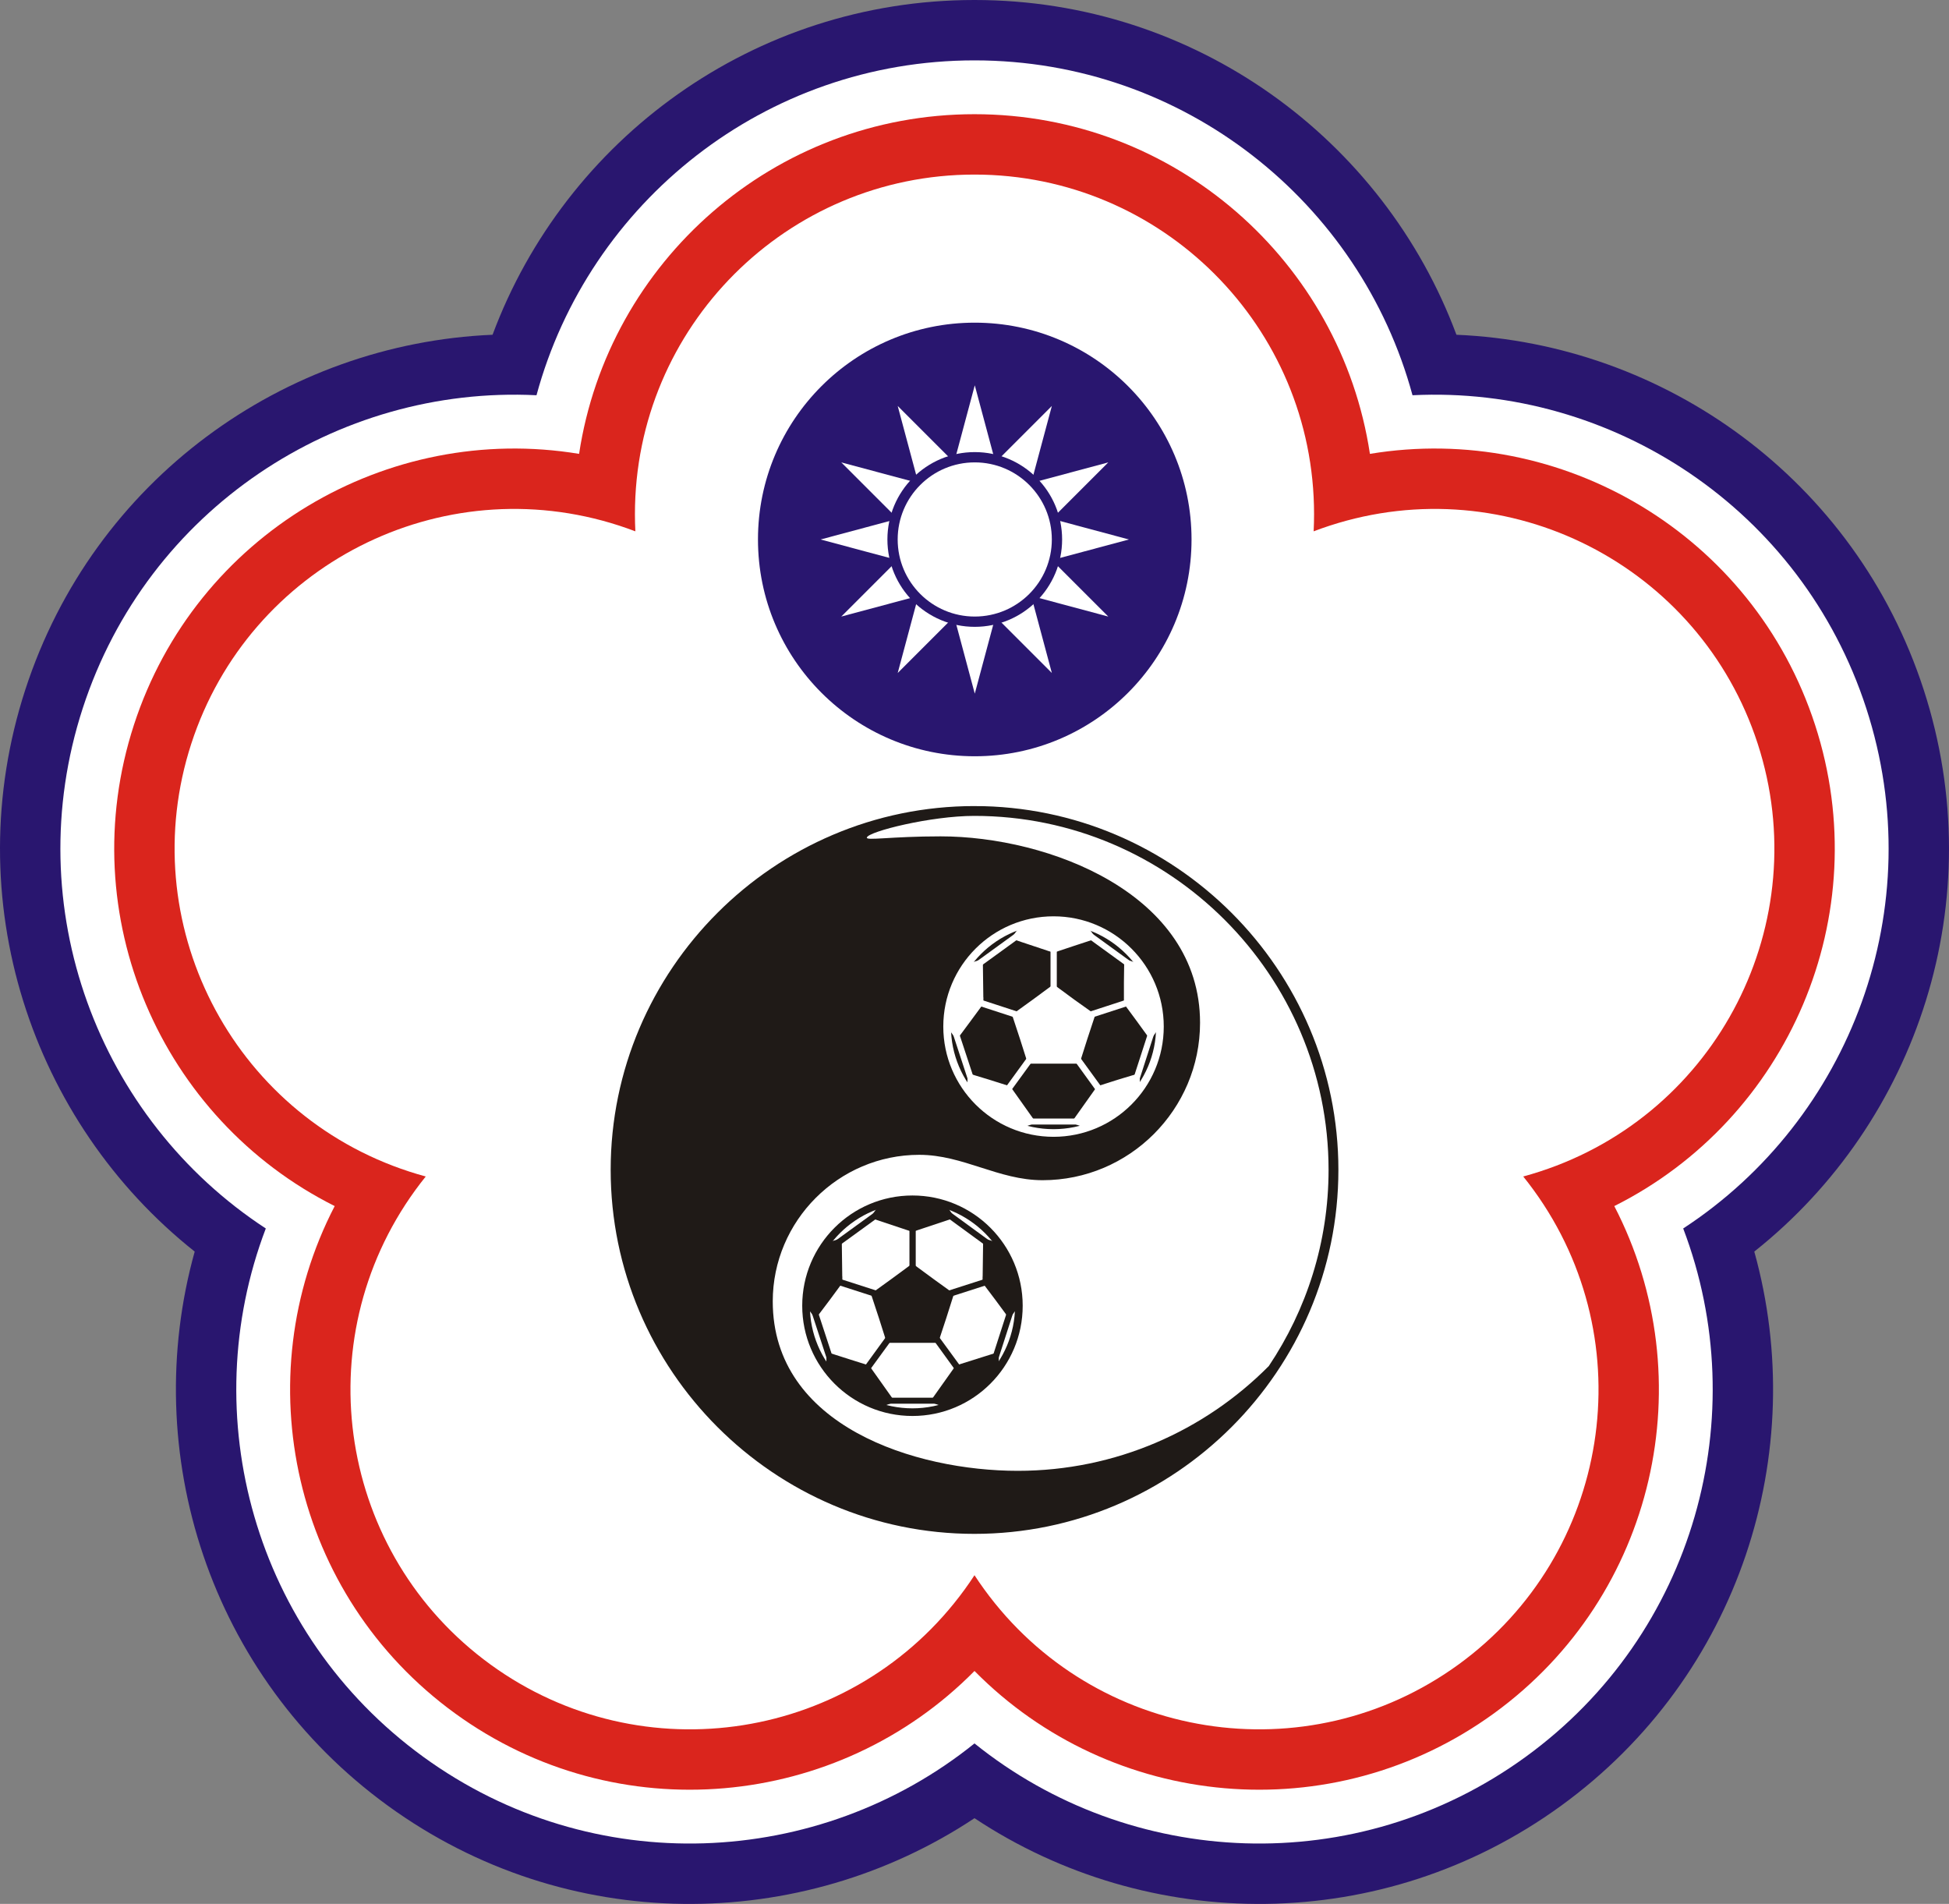 <?xml version="1.0" encoding="UTF-8" standalone="no"?>
<!-- Created with Inkscape (http://www.inkscape.org/) -->

<svg
   xmlns:dc="http://purl.org/dc/elements/1.1/"
   xmlns:cc="http://creativecommons.org/ns#"
   xmlns:rdf="http://www.w3.org/1999/02/22-rdf-syntax-ns#"
   xmlns:svg="http://www.w3.org/2000/svg"
   xmlns="http://www.w3.org/2000/svg"
   xmlns:xlink="http://www.w3.org/1999/xlink"
   xmlns:sodipodi="http://sodipodi.sourceforge.net/DTD/sodipodi-0.dtd"
   xmlns:inkscape="http://www.inkscape.org/namespaces/inkscape"
   version="1.0"
   width="300"
   height="293.028"
   id="svg1420"
   sodipodi:version="0.32"
   inkscape:version="0.48.4 r9939"
   sodipodi:docname="Emblem_of_CTFA_(up_to_2006).svg">
  <rect width="100%" height="100%" fill="#808080" stroke="none"/>
  <sodipodi:namedview
     inkscape:window-height="952"
     inkscape:window-width="1354"
     inkscape:pageshadow="2"
     inkscape:pageopacity="0.0"
     borderopacity="1.0"
     bordercolor="#666666"
     pagecolor="#ffffff"
     id="base"
     inkscape:zoom="1.76"
     inkscape:cx="128.77977"
     inkscape:cy="144.61471"
     inkscape:window-x="50"
     inkscape:window-y="22"
     inkscape:current-layer="svg1420"
     showgrid="false"
     fit-margin-top="0"
     fit-margin-left="0"
     fit-margin-right="0"
     fit-margin-bottom="0"
     inkscape:window-maximized="0" />
  <defs
     id="defs1423"><radialGradient
   gradientUnits="userSpaceOnUse"
   gradientTransform="matrix(1,0,0,1.284,0,-125.802)"
   r="44.382"
   fy="442.621"
   fx="398.974"
   cy="442.621"
   cx="398.974"
   id="radialGradient3201"
   xlink:href="#linearGradient3193"
   inkscape:collect="always" />
<inkscape:perspective
   id="perspective32"
   inkscape:persp3d-origin="450 : 200 : 1"
   inkscape:vp_z="152.1547 : 713.70166 : 1"
   inkscape:vp_y="6.1230318e-014 : 1000 : 0"
   inkscape:vp_x="686.18785 : 464.0884 : 1"
   sodipodi:type="inkscape:persp3d" />
<linearGradient
   id="linearGradient3193"
   inkscape:collect="always">
  <stop
     id="stop3195"
     offset="0"
     style="stop-color:#1b3379;stop-opacity:1;" />
  <stop
     id="stop3197"
     offset="1"
     style="stop-color:#1b3379;stop-opacity:0;" />
</linearGradient>
<style
   id="style6"
   type="text/css">
   
    .fil6 {fill:#009240}
    .fil4 {fill:#1F1A17}
    .fil2 {fill:#DA251D}
    .fil0 {fill:#FFFFFF}
    .fil3 {fill:#0077BD}
    .fil1 {fill:#29166F}
    .fil5 {fill:#F1A737}
   
  </style>

 <style
   id="style3057"
   type="text/css">
   
    .str1 {stroke:#1F1A17;stroke-width:14}
    .str3 {stroke:#FFFFFF;stroke-width:14}
    .str0 {stroke:#1F1A17;stroke-width:28}
    .str2 {stroke:#FFFFFF;stroke-width:28}
    .fil0 {fill:#1F1A17}
    .fil1 {fill:#FFFFFF}
   
  </style>

  </defs>
  <g
     id="g5791"
     transform="matrix(0.586,0,0,0.586,-113.725,-29.303)">
    <path
       transform="matrix(0.906,0,0,0.906,241.312,74.358)"
       d="m 500.632,220.284 c 0,79.276 -64.266,143.543 -143.543,143.543 -79.276,0 -143.543,-64.266 -143.543,-143.543 0,-79.276 64.266,-143.543 143.543,-143.543 79.276,0 143.543,64.266 143.543,143.543 z"
       sodipodi:ry="143.54268"
       sodipodi:rx="143.54268"
       sodipodi:cy="220.28366"
       sodipodi:cx="357.08893"
       id="path4916"
       style="fill:#ffffff;fill-opacity:1;fill-rule:evenodd"
       sodipodi:type="arc" />
    <path
       transform="matrix(0.906,0,0,0.906,128.174,-11.909)"
       d="m 500.632,220.284 c 0,79.276 -64.266,143.543 -143.543,143.543 -79.276,0 -143.543,-64.266 -143.543,-143.543 0,-79.276 64.266,-143.543 143.543,-143.543 79.276,0 143.543,64.266 143.543,143.543 z"
       sodipodi:ry="143.54268"
       sodipodi:rx="143.54268"
       sodipodi:cy="220.28366"
       sodipodi:cx="357.08893"
       id="path4035"
       style="fill:#ffffff;fill-opacity:1;fill-rule:evenodd"
       sodipodi:type="arc" />
    <path
       sodipodi:type="arc"
       style="fill:#ffffff;fill-opacity:1;fill-rule:evenodd"
       id="path4910"
       sodipodi:cx="357.08893"
       sodipodi:cy="220.28366"
       sodipodi:rx="143.54268"
       sodipodi:ry="143.54268"
       d="m 500.632,220.284 c 0,79.276 -64.266,143.543 -143.543,143.543 -79.276,0 -143.543,-64.266 -143.543,-143.543 0,-79.276 64.266,-143.543 143.543,-143.543 79.276,0 143.543,64.266 143.543,143.543 z"
       transform="matrix(0.906,0,0,0.906,8.673,72.236)" />
    <path
       transform="matrix(0.906,0,0,0.906,54.635,210.122)"
       d="m 500.632,220.284 c 0,79.276 -64.266,143.543 -143.543,143.543 -79.276,0 -143.543,-64.266 -143.543,-143.543 0,-79.276 64.266,-143.543 143.543,-143.543 79.276,0 143.543,64.266 143.543,143.543 z"
       sodipodi:ry="143.54268"
       sodipodi:rx="143.54268"
       sodipodi:cy="220.28366"
       sodipodi:cx="357.08893"
       id="path4912"
       style="fill:#ffffff;fill-opacity:1;fill-rule:evenodd"
       sodipodi:type="arc" />
    <path
       sodipodi:type="arc"
       style="fill:#ffffff;fill-opacity:1;fill-rule:evenodd"
       id="path4914"
       sodipodi:cx="357.08893"
       sodipodi:cy="220.28366"
       sodipodi:rx="143.54268"
       sodipodi:ry="143.54268"
       d="m 500.632,220.284 c 0,79.276 -64.266,143.543 -143.543,143.543 -79.276,0 -143.543,-64.266 -143.543,-143.543 0,-79.276 64.266,-143.543 143.543,-143.543 79.276,0 143.543,64.266 143.543,143.543 z"
       transform="matrix(0.906,0,0,0.906,198.885,209.415)" />
  </g>
  <g
     id="g3144"
     transform="matrix(0.78,0,0,0.78,33.04,18.283)">
    <path
       style="fill:#29166f;fill-opacity:1"
       id="path1584"
       d="m 192.779,83.006 c 0,23.626 -19.153,42.779 -42.78,42.779 -23.626,0 -42.779,-19.153 -42.779,-42.779 0,-23.626 19.153,-42.779 42.779,-42.779 23.627,0 42.78,19.153 42.78,42.779 l 0,0 0,0 z"
       inkscape:connector-curvature="0" />
    <polygon
       style="fill:#ffffff"
       id="path1586"
       transform="matrix(2.046,0,0,2.046,-99.923,-40.418)"
       points="109.277,52.891 137.023,60.326 109.277,67.76 129.588,47.449 122.154,75.194 122.154,75.194 114.72,47.449 135.031,67.76 107.285,60.326 135.031,52.891 114.72,73.202 122.154,45.457 129.588,73.202 " />
    <path
       style="fill:#29166f;fill-opacity:1"
       id="path1588"
       d="m 167.239,83.006 c 0,9.521 -7.718,17.239 -17.239,17.239 -9.52,0 -17.238,-7.718 -17.238,-17.239 0,-9.52 7.718,-17.239 17.238,-17.239 9.521,0 17.239,7.718 17.239,17.239 l 0,0 z"
       inkscape:connector-curvature="0" />
    <path
       style="fill:#ffffff"
       id="path1590"
       d="m 165.209,83.006 c 0,8.401 -6.81,15.21 -15.211,15.21 -8.4,0 -15.21,-6.81 -15.21,-15.21 0,-8.4 6.81,-15.21 15.21,-15.21 8.401,0 15.211,6.81 15.211,15.21 z"
       inkscape:connector-curvature="0" />
  </g>
  <path
     inkscape:connector-curvature="0"
     d="M 29.446,114.456 C 38.365,87.007 67.858,71.979 95.308,80.898 c 0.842,0.274 1.672,0.567 2.49,0.878 -0.044,-0.874 -0.066,-1.754 -0.066,-2.64 0,-28.862 23.406,-52.268 52.268,-52.268 28.862,0 52.268,23.406 52.268,52.268 0,0.885 -0.022,1.766 -0.066,2.64 0.818,-0.312 1.648,-0.605 2.49,-0.878 27.449,-8.919 56.943,6.109 65.861,33.558 8.919,27.449 -6.109,56.943 -33.558,65.861 -0.842,0.274 -1.686,0.525 -2.531,0.754 0.549,0.682 1.084,1.381 1.605,2.097 16.965,23.349 11.787,56.043 -11.563,73.008 -23.35,16.964 -56.044,11.786 -73.008,-11.563 -0.52,-0.716 -1.02,-1.441 -1.499,-2.174 -0.479,0.733 -0.978,1.458 -1.498,2.174 -16.965,23.35 -49.658,28.528 -73.008,11.563 -23.35,-16.965 -28.528,-49.658 -11.564,-73.008 0.52,-0.716 1.055,-1.415 1.604,-2.097 -0.845,-0.229 -1.689,-0.48 -2.53,-0.754 -27.449,-8.919 -42.477,-38.412 -33.558,-65.861 l -1.23e-4,-2e-5 z M 89.136,69.854 C 59.61,64.968 30.138,82.256 20.609,111.584 c -9.529,29.328 4.152,60.638 30.91,74.04 -13.771,26.571 -6.436,59.942 18.513,78.069 24.948,18.126 58.953,14.789 79.968,-6.518 21.015,21.307 55.02,24.644 79.968,6.518 24.948,-18.126 32.283,-51.497 18.513,-78.068 26.759,-13.402 40.44,-44.712 30.91,-74.041 C 269.862,82.256 240.39,64.968 210.865,69.854 206.388,40.263 180.838,17.576 150,17.576 c -30.838,0 -56.387,22.687 -60.864,52.277 l -2.05e-4,0 z"
     id="_140910320"
     style="fill:#da251d;fill-opacity:1" />
  <path
     inkscape:connector-curvature="0"
     d="M 12.73,109.025 C 22.691,78.368 51.856,59.307 82.581,60.831 90.626,31.139 117.767,9.292 150,9.292 c 32.234,0 59.375,21.847 67.42,51.539 30.724,-1.524 59.89,17.537 69.85,48.193 9.961,30.656 -2.43,63.22 -28.183,80.046 10.943,28.75 1.827,62.378 -24.25,81.324 -26.077,18.946 -60.877,17.224 -84.838,-2.068 -23.961,19.292 -58.76,21.014 -84.837,2.068 C 39.085,251.448 29.969,217.82 40.913,189.071 15.161,172.244 2.77,139.681 12.73,109.025 l 2.05e-4,0 z M 75.817,51.522 C 43.74,52.884 14.396,73.83 3.893,106.153 c -10.502,32.322 0.926,66.517 26.076,86.473 -8.617,30.928 2.236,65.309 29.731,85.286 27.495,19.976 63.548,19.674 90.299,1.921 26.751,17.753 62.804,18.055 90.299,-1.921 27.495,-19.976 38.349,-54.358 29.731,-85.285 25.151,-19.956 36.579,-54.151 26.077,-86.473 C 285.605,73.83 256.26,52.884 224.183,51.522 212.976,21.436 183.986,-2.047756e-7 150,-2.047756e-7 116.014,-2.047756e-7 87.024,21.436 75.817,51.522 l 2.05e-4,0 z"
     id="_140514728"
     style="fill:#29166f;fill-opacity:1" />
  <g
     id="¹Ï¼h 1"
     transform="matrix(0.042,0,0,0.042,149.144,124.06)">
  <path
   d="m 20,14 c 727,0 1320,593 1320,1319 0,727 -593,1320 -1320,1320 -726,0 -1319,-593 -1319,-1320 C -1299,607 -706,14 20,14 z"
   class="fil0 str0"
   id="75395992"
   inkscape:connector-curvature="0"
   style="fill:#1f1a17;stroke:#1f1a17;stroke-width:28" />

  <path
   d="m -182,1278 c 161,0 290,93 452,93 318,0 577,-259 577,-577 0,-472 -554,-683 -951,-683 -183,0 -275,17 -270,4 7,-22 234,-79 394,-79 715,0 1298,583 1298,1297 0,266 -81,513 -219,719 -235,237 -561,384 -920,384 -374,0 -898,-163 -898,-621 0,-295 241,-537 537,-537 z"
   class="fil1"
   id="89837416"
   inkscape:connector-curvature="0"
   style="fill:#ffffff" />

  <g
   id="g3062">
   <ellipse
   ry="390"
   rx="390"
   cy="1831"
   cx="-207"
   class="fil1 str0"
   id="89850632"
   sodipodi:cx="-207"
   sodipodi:cy="1831"
   sodipodi:rx="390"
   sodipodi:ry="390"
   style="fill:#ffffff;stroke:#1f1a17;stroke-width:28"
   d="m 183,1831 c 0,215.391 -174.609,390 -390,390 -215.391,0 -390,-174.609 -390,-390 0,-215.391 174.609,-390 390,-390 215.391,0 390,174.609 390,390 z" />

   <path
   d="m -207,1685 72,53 72,52 -27,85 -28,85 -89,0 -89,0 -27,-85 -28,-85 72,-52 72,-53 z"
   class="fil0 str1"
   id="89850720"
   inkscape:connector-curvature="0"
   style="fill:#1f1a17;stroke:#1f1a17;stroke-width:14" />

   <rect
   height="281"
   width="9"
   y="1491"
   x="-211"
   class="fil0 str1"
   id="89850808"
   style="fill:#1f1a17;stroke:#1f1a17;stroke-width:14" />

   <path
   d="m -531,1731 3,-9 267,86 -3,9 -267,-86 z"
   class="fil0 str1"
   id="89850896"
   inkscape:connector-curvature="0"
   style="fill:#1f1a17;stroke:#1f1a17;stroke-width:14" />

   <path
   d="m -403,2109 -7,-6 165,-227 8,5 -166,228 z"
   class="fil0 str1"
   id="89850984"
   inkscape:connector-curvature="0"
   style="fill:#1f1a17;stroke:#1f1a17;stroke-width:14" />

   <path
   d="m -3,2103 -8,6 -165,-228 7,-5 166,227 z"
   class="fil0 str1"
   id="89851072"
   inkscape:connector-curvature="0"
   style="fill:#1f1a17;stroke:#1f1a17;stroke-width:14" />

   <path
   d="m 115,1722 3,9 -268,86 -3,-9 268,-86 z"
   class="fil0 str1"
   id="89851160"
   inkscape:connector-curvature="0"
   style="fill:#1f1a17;stroke:#1f1a17;stroke-width:14" />

   <rect
   height="8"
   width="189"
   y="2175"
   x="-301"
   class="fil0 str1"
   id="89851248"
   style="fill:#1f1a17;stroke:#1f1a17;stroke-width:14" />

   <path
   d="m 91,2027 58,-180 8,3 -58,180 -8,-3 z"
   class="fil0 str1"
   id="89834952"
   inkscape:connector-curvature="0"
   style="fill:#1f1a17;stroke:#1f1a17;stroke-width:14" />

   <path
   d="m 71,1609 -152,-111 5,-7 152,111 -5,7 z"
   class="fil0 str1"
   id="89835040"
   inkscape:connector-curvature="0"
   style="fill:#1f1a17;stroke:#1f1a17;stroke-width:14" />

   <path
   d="m -332,1498 -153,111 -5,-7 153,-111 5,7 z"
   class="fil0 str1"
   id="89835128"
   inkscape:connector-curvature="0"
   style="fill:#1f1a17;stroke:#1f1a17;stroke-width:14" />

   <path
   d="m -563,1847 59,180 -8,3 -59,-180 8,-3 z"
   class="fil0 str1"
   id="89835216"
   inkscape:connector-curvature="0"
   style="fill:#1f1a17;stroke:#1f1a17;stroke-width:14" />

   <path
   d="m -207,1553 72,-24 72,-24 -27,-40 -6,-8 c -35,-11 -72,-16 -111,-16 -38,0 -75,5 -111,16 l -5,8 -28,40 72,24 72,24 z"
   class="fil0 str1"
   id="89835304"
   inkscape:connector-curvature="0"
   style="fill:#1f1a17;stroke:#1f1a17;stroke-width:14" />

   <path
   d="m -471,1745 -1,-76 -1,-76 -46,14 -9,3 c -42,60 -67,133 -69,211 l 6,8 29,38 46,-61 45,-61 z"
   class="fil0 str1"
   id="89835392"
   inkscape:connector-curvature="0"
   style="fill:#1f1a17;stroke:#1f1a17;stroke-width:14" />

   <path
   d="m -370,2056 -73,-23 -72,-23 -1,48 0,10 c 45,59 107,105 179,131 l 10,-3 45,-16 -44,-62 -44,-62 z"
   class="fil0 str1"
   id="89835480"
   inkscape:connector-curvature="0"
   style="fill:#1f1a17;stroke:#1f1a17;stroke-width:14" />

   <path
   d="m -44,2056 -44,62 -44,62 46,16 9,3 c 72,-26 134,-72 180,-131 l 0,-10 -1,-48 -73,23 -73,23 z"
   class="fil0 str1"
   id="89835568"
   inkscape:connector-curvature="0"
   style="fill:#1f1a17;stroke:#1f1a17;stroke-width:14" />

   <path
   d="m 57,1745 46,61 45,61 29,-38 6,-8 c -2,-78 -27,-151 -69,-211 l -9,-3 -46,-14 -1,76 -1,76 z"
   class="fil0 str1"
   id="89835656"
   inkscape:connector-curvature="0"
   style="fill:#1f1a17;stroke:#1f1a17;stroke-width:14" />

  </g>

  <g
   id="g3081">
   <ellipse
   ry="390"
   rx="390"
   cy="808"
   cx="310"
   class="fil0 str2"
   id="89844912"
   sodipodi:cx="310"
   sodipodi:cy="808"
   sodipodi:rx="390"
   sodipodi:ry="390"
   style="fill:#1f1a17;stroke:#ffffff;stroke-width:28"
   d="m 700,808 c 0,215.391 -174.609,390 -390,390 -215.391,0 -390,-174.609 -390,-390 0,-215.391 174.609,-390 390,-390 215.391,0 390,174.609 390,390 z" />

   <path
   d="m 310,662 72,53 73,52 -28,85 -27,85 -90,0 -89,0 -27,-85 -28,-85 72,-52 72,-53 z"
   class="fil1 str3"
   id="89844824"
   inkscape:connector-curvature="0"
   style="fill:#ffffff;stroke:#ffffff;stroke-width:14" />

   <rect
   height="281"
   width="9"
   y="469"
   x="306"
   class="fil1 str3"
   id="89844736"
   style="fill:#ffffff;stroke:#ffffff;stroke-width:14" />

   <path
   d="m -14,708 3,-9 267,87 -3,9 -267,-87 z"
   class="fil1 str3"
   id="89844648"
   inkscape:connector-curvature="0"
   style="fill:#ffffff;stroke:#ffffff;stroke-width:14" />

   <path
   d="m 114,1086 -7,-6 165,-227 8,5 -166,228 z"
   class="fil1 str3"
   id="89844560"
   inkscape:connector-curvature="0"
   style="fill:#ffffff;stroke:#ffffff;stroke-width:14" />

   <path
   d="m 514,1080 -8,6 -165,-228 8,-5 165,227 z"
   class="fil1 str3"
   id="89844472"
   inkscape:connector-curvature="0"
   style="fill:#ffffff;stroke:#ffffff;stroke-width:14" />

   <path
   d="m 632,699 3,9 -268,87 -2,-9 267,-87 z"
   class="fil1 str3"
   id="89844384"
   inkscape:connector-curvature="0"
   style="fill:#ffffff;stroke:#ffffff;stroke-width:14" />

   <rect
   height="8"
   width="189"
   y="1152"
   x="216"
   class="fil1 str3"
   id="89844296"
   style="fill:#ffffff;stroke:#ffffff;stroke-width:14" />

   <path
   d="m 608,1004 58,-179 8,2 -58,180 -8,-3 z"
   class="fil1 str3"
   id="89844208"
   inkscape:connector-curvature="0"
   style="fill:#ffffff;stroke:#ffffff;stroke-width:14" />

   <path
   d="m 589,586 -153,-111 5,-7 153,111 -5,7 z"
   class="fil1 str3"
   id="89844120"
   inkscape:connector-curvature="0"
   style="fill:#ffffff;stroke:#ffffff;stroke-width:14" />

   <path
   d="m 185,475 -153,111 -5,-7 153,-111 5,7 z"
   class="fil1 str3"
   id="89844032"
   inkscape:connector-curvature="0"
   style="fill:#ffffff;stroke:#ffffff;stroke-width:14" />

   <path
   d="m -46,825 59,179 -8,3 -59,-180 8,-2 z"
   class="fil1 str3"
   id="89843944"
   inkscape:connector-curvature="0"
   style="fill:#ffffff;stroke:#ffffff;stroke-width:14" />

   <path
   d="m 310,530 72,-24 73,-24 -28,-40 -6,-8 c -35,-10 -72,-16 -111,-16 -38,0 -75,6 -110,16 l -6,8 -28,40 72,24 72,24 z"
   class="fil1 str3"
   id="89843856"
   inkscape:connector-curvature="0"
   style="fill:#ffffff;stroke:#ffffff;stroke-width:14" />

   <path
   d="m 46,722 -1,-76 -1,-76 -45,14 -10,3 c -42,60 -67,133 -69,211 l 6,8 29,39 46,-62 45,-61 z"
   class="fil1 str3"
   id="89843768"
   inkscape:connector-curvature="0"
   style="fill:#ffffff;stroke:#ffffff;stroke-width:14" />

   <path
   d="m 147,1033 -73,-23 -72,-22 -1,48 0,9 c 45,60 107,106 179,131 l 10,-3 45,-16 -44,-62 -44,-62 z"
   class="fil1 str3"
   id="89843680"
   inkscape:connector-curvature="0"
   style="fill:#ffffff;stroke:#ffffff;stroke-width:14" />

   <path
   d="m 474,1033 -44,62 -44,62 45,16 10,3 c 71,-25 133,-71 179,-131 l 0,-9 -1,-48 -73,22 -72,23 z"
   class="fil1 str3"
   id="89843592"
   inkscape:connector-curvature="0"
   style="fill:#ffffff;stroke:#ffffff;stroke-width:14" />

   <path
   d="m 575,722 45,61 45,62 29,-39 6,-8 C 698,720 673,647 632,587 l -10,-3 -46,-14 -1,76 0,76 z"
   class="fil1 str3"
   id="89843504"
   inkscape:connector-curvature="0"
   style="fill:#ffffff;stroke:#ffffff;stroke-width:14" />

  </g>

 </g>
</svg>
